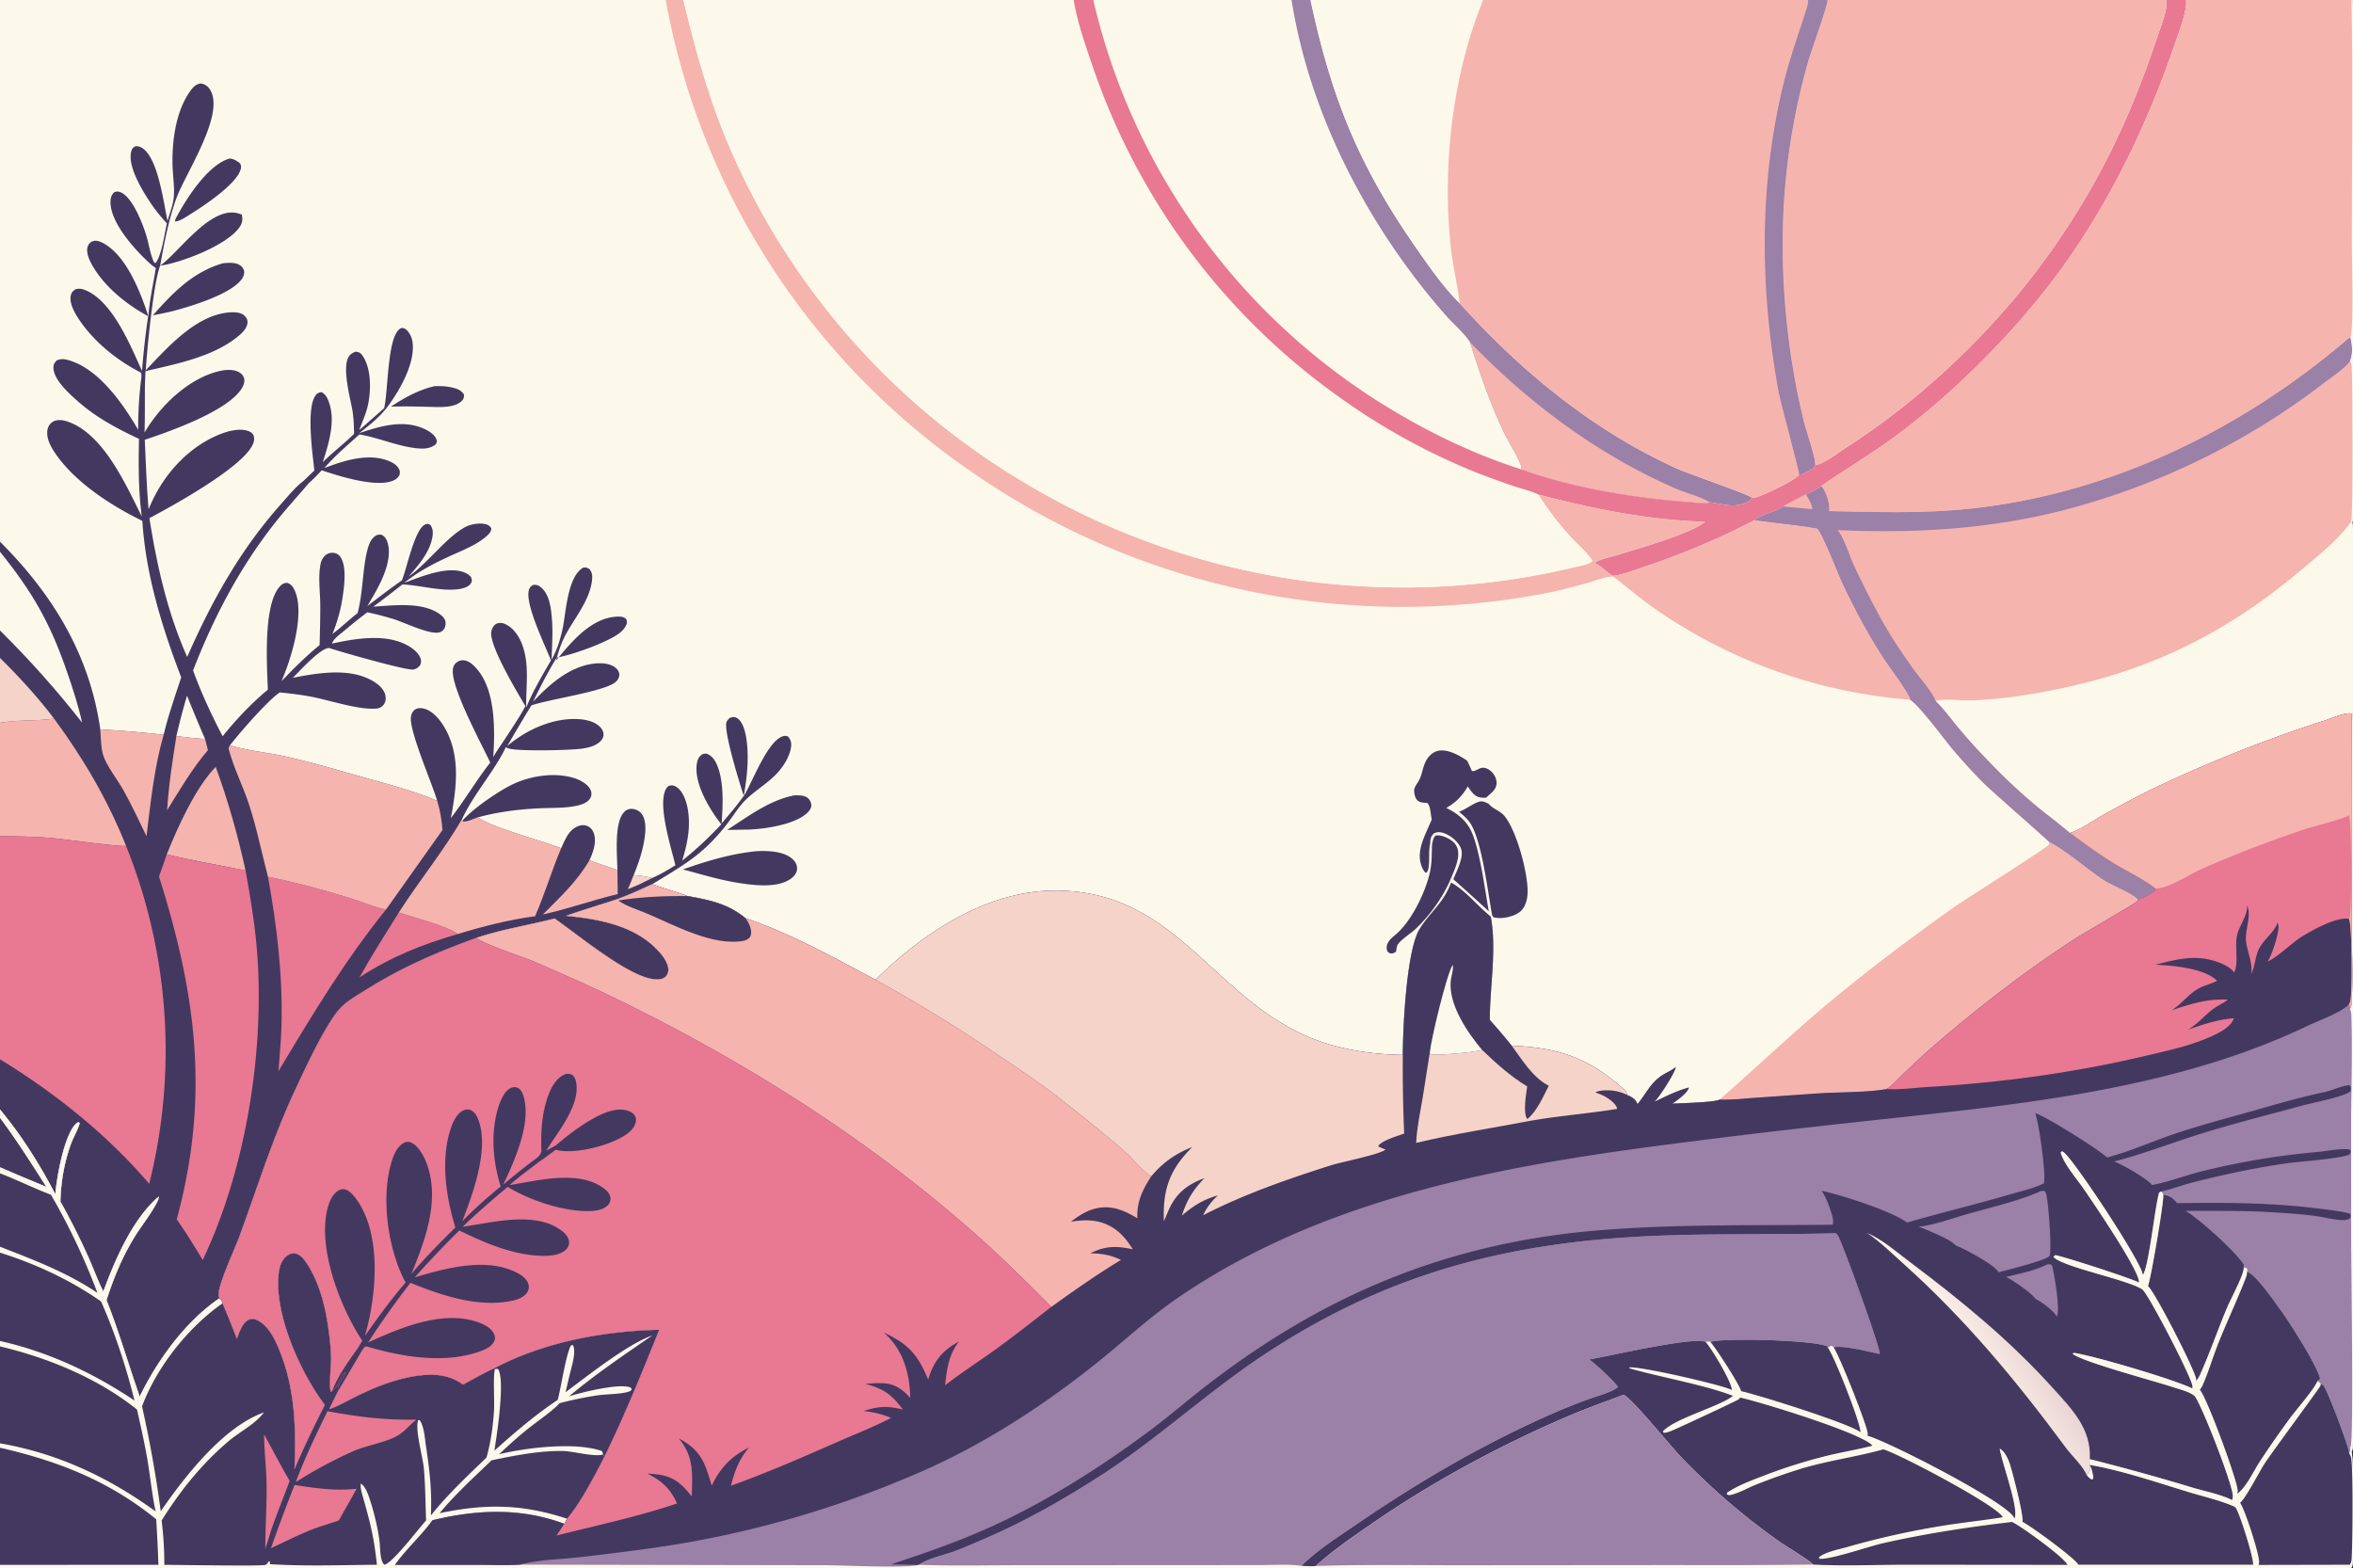 <svg xmlns="http://www.w3.org/2000/svg" display="block" viewBox="0 0 2048 1365"><rect x="0" y="0" width="2048" height="1365" fill="#333333" stroke="none"/><defs><linearGradient id="a" x1="1767.49" x2="1728.77" y1="1174.93" y2="1200.62" gradientUnits="userSpaceOnUse"><stop class="stop0" offset="0" stop-color="#e9d5d5"/><stop class="stop1" offset="1" stop-color="#fdf2e8"/></linearGradient></defs><path fill="#fcf9eb" d="M0 0h2047.67c1.93 34.677.34 70.316.33 105.074v203.58l.08 100.792c.01 12.142 1.84 34.783-.83 45.391 2.69 13.387.79 51.517.78 67.408l-.02 64.366c-.01 11.35.58 23.083-.26 34.389 1.15 31.779.28 63.864.28 95.671l.01 179.09-.01 238.539c0 40.8.7 81.73-.07 122.51-.05 2.68-.21 4.7-1.31 7.2 2.4 5.41 2.78 92.66.73 98.73-.27.81-.68 1.54-1.13 2.26H0z"/><path fill="#433960" d="M377.945 336.17c5.046-.276 10.232-.059 15.178 1.036 4.264.945 8.203 2.261 10.68 6.09.04 2.43.11 3.572-1.726 5.489-6.607 6.894-21.198 5.425-29.827 5.316-10.692-.276-21.343-.546-32.035-.138 11.988-7.928 23.601-14.352 37.73-17.793M199.819 138.003c3.424.096 6.563 2.178 9.193 4.22.636 1.722 1.054 2.52.66 4.384-3.073 14.518-38.462 36.656-50.889 44.086-2.173 1.026-3.978 1.828-6.369 2.162-.018-1.503.375-2.405 1.076-3.701 9.26-17.139 27.475-45.695 46.329-51.151m491.989 554.219c3.453.039 7.718-.081 10.684 1.906 2.036 1.365 3.47 4.042 3.653 6.475.157 2.091-1.015 4.206-2.358 5.72-9.886 11.152-37.51 15.15-51.537 15.722l-19.373.337c18.2-11.684 37.274-26.258 58.931-30.16M139.391 231.257l.891-.661c16.087-12.149 41.214-48.442 64.214-45.45 2.047.266 4.04.985 6.003 1.598.796 4.69.578 7.377-2.239 11.324-11.137 15.6-50.126 30.401-68.425 33.136-.147.022-.296.036-.444.053m54.577-2.105c4.084-.394 9.46-.869 13.293.847 2.898 1.298 4.237 2.975 5.275 5.911.078 2.442-.316 4.196-1.634 6.291-8.59 13.65-45.368 24.639-60.667 28.6-5.675 1.449-11.496 2.504-17.229 3.716 17.527-19.845 34.744-37.67 60.962-45.365m1052.492 505.59c.66-2.673.96-5.604 3.1-7.492 4.37-.832 10.31 1.826 13.84 4.38 3.1 2.241 5.19 5.434 5.69 9.251 1.13 8.532-4.47 18.995-7.55 26.864a138.9 138.9 0 0 1-29.32 40.727c-4.02 3.925-13.49 9.567-15.92 14.179-.68 1.293-.94 4.249-1.23 5.753l-2.85 1.472c-2.57-.064-2.64.15-4.62-1.714-.43-1.29-.81-2.594-.68-3.969.54-5.463 5.71-8.772 9.43-12.17 12.94-11.794 25.12-37.02 28.48-54.085 1.52-7.731 1.26-15.371 1.63-23.196m-592.613 6.64c5.032-.72 10.8-.804 15.884-.465 7.271.484 16.729 2.438 21.576 8.409 1.749 2.155 2.759 4.792 2.4 7.589-.435 3.382-2.618 5.918-5.283 7.86-12.527 9.122-35.832 5.436-50.296 2.929-14.702-2.699-29.301-7.133-43.746-10.973 19.654-6.88 38.715-12.704 59.465-15.349m-251.402-27.079c9.042-10.232 29.688-24.545 42.222-30.878 16.304-8.238 38.624-11.769 56.272-5.787 4.654 1.577 11.287 5.403 13.183 10.143.907 2.266.93 4.443-.193 6.632-1.904 3.709-6.676 5.64-10.497 6.56-11.194 2.696-23.188 2.026-34.624 2.598-17.907.897-35.493 3.123-52.81 7.844-3.283 1.162-9.681 4.288-12.949 3.637zm867.435-7.691c6.07-2.277 10.95-6.48 16.99-8.659 3.29-1.188 5.83.267 8.79 1.639.27.3.54.604.81.899 3.58 3.811 9.3 5.382 12.74 9.445 10.9 12.878 20.66 49.859 20.41 66.411-.08 5.866-1.52 12.321-5.86 16.541-4.41 4.281-13.68 6.536-19.74 6.136-1.43-.094-2.8-.325-4.18-.64-.31-.518-1.08-1.563-1.2-2.132-3.67-20.217-8.57-61.959-18.16-78.496-2.72-4.694-6.4-7.786-10.6-11.144"/><path fill="#433960" d="M1246.2 713.111c-1.19-4.346-.83-11.036-3.9-14.225-2.15-.167-4.83-.154-6.81-1.054-2.19-.999-3.4-3.017-4-5.29-.49-1.826-.97-4.349-.38-6.208.94-2.964 3.36-5.526 4.62-8.4 2.41-5.519 2.78-11.395 6.05-16.715 2.31-3.748 5.65-6.824 10.06-7.733 8.35-1.717 18.42 4.055 25.05 8.545 1.6 2.861 2.85 5.991 4.21 8.979 2.59.906 5.82-2.322 8.73-2.713 2.98-.4 5.85 1.154 8 3.091 2.77 2.508 4.8 6.36 4.77 10.152-.04 6.004-5.38 9.131-9.25 12.839-4.37.012-7.59-.125-10.89-3.45-1.88-1.899-3.42-4.215-4.93-6.412-4.89 8.395-10.31 13.888-18.74 18.74 10.79 5.117 19.09 12.376 23.29 23.812 6.72 18.33 10.17 46.322 13.75 66.16a2322 2322 0 0 0-30.85-27.902c2.68-6.845 9.51-19.498 6.63-26.775-2.34-5.908-8.61-11.07-14.49-13.249-3.18-1.181-5.8-1.374-8.94-.049-2.29 2.089-3.25 4.551-3.3 7.677-.01.325.01.651.01.976-1.62 6.283-.52 13.34-1.33 19.811-.3 2.403-.48 4.66-2.47 6.137-1.8-1.586-2.57-3.123-3.49-5.295-5.84-13.858 3.5-28.646 8.6-41.449"/><path fill="#f6b4ae" d="M1783.76 733.092c12.29 5.506 34.93 25.132 48 33.436 7.68 4.88 23.42 10.51 29.07 16.526-.28.587-.41 1.272-.84 1.762-.94 1.074-48.47 28.762-55.13 33.088-41.75 27.09-80.32 56.995-118.16 89.284-10.16 8.663-19.8 17.769-29.49 26.937-4.68 4.428-9.77 10.391-15.16 13.823-19.32 3.119-40.21 2.447-59.86 3.766l-53.94 3.748c-10.29.717-21.26 2.065-31.54 1.582 29.3-25.439 57.35-52.226 86.94-77.394 37.58-31.965 76.62-61.33 116.84-89.828 10.16-7.201 80.38-51.392 82.57-54.389.48-.658.47-1.561.7-2.341M579.381 0h15.389c9.653 39.848 20.286 79.052 35.621 117.167A627.86 627.86 0 0 0 885.466 416.33a640.63 640.63 0 0 0 483.444 77.703c3.81-.932 15.08-2.722 16.96-5.808-1.35-4.197-13.74-15.418-17.6-19.627-10.94-11.942-20.91-24.4-29.37-38.235 47.21 12.502 96.27 22.311 145.24 23.789-12.46 10.44-58.36 23.357-75.77 28.773-5.96 1.855-15.38 3.473-20.41 7.001 6.13 2.845 10.23 8.151 15.98 11.218 7.63-.672 16.48-4.239 23.74-6.649a676.5 676.5 0 0 0 99.33-41.69c18.1 2.619 36.88 4.144 54.81 7.37 5.13 6.122 17.88 39.54 22.63 49.503 10.56 22.136 22.68 44.765 36.21 65.234 3.18 4.805 22.15 30.341 21.91 34.134a449.8 449.8 0 0 1-219.55-77.352c-13.71-9.29-25.97-19.941-39.08-29.957-7.25.343-16.04 3.94-23.15 5.897-11.87 3.269-23.72 6.451-35.82 8.777a657.72 657.72 0 0 1-498.603-105.205A636.6 636.6 0 0 1 579.381 0"/><path fill="#fcf9eb" d="M594.77 0h339.716c3.572 20.97 11.02 41.768 17.96 61.836a583.3 583.3 0 0 0 211.834 282.786 568.4 568.4 0 0 0 120.2 66.484 690 690 0 0 0 34.32 12.414c6.5 2.153 13.99 3.866 20.1 6.843 8.46 13.835 18.43 26.293 29.37 38.235 3.86 4.209 16.25 15.43 17.6 19.627-1.88 3.086-13.15 4.876-16.96 5.808a640.63 640.63 0 0 1-483.444-77.703 627.86 627.86 0 0 1-255.075-299.163C615.056 79.052 604.423 39.847 594.77 0"/><path fill="#433960" d="M145.821 192.378c1.824-6.594 4.802-13.967 5.435-20.785.787-8.466-.71-17.606-1.027-26.147-.809-21.739 2.633-49.454 16.126-67.183 2.376-3.122 4.492-5.034 8.469-5.619 3.333.559 5.886 2.21 7.781 5.067 14.021 21.14-21.322 73.467-29.005 94.61-6.711 18.466-10.758 39.579-14.209 58.936-5.718 13.764-11.589 74.579-12.506 91.008 19.114-19.975 44.745-49.557 75.008-50.461 3.736-.111 8.479.413 11.19 3.244 1.491 1.557 2.328 3.074 2.345 5.291.035 4.524-3.915 8.787-7.167 11.55-21.785 18.511-54.604 24.87-81.644 31.142l-.487 12.181c-.079 13.73.074 27.503-.313 41.225 13.463-22.889 37.135-46.016 63.345-53.009 5.753-1.534 13.172-2.48 18.656.434 2.064 1.097 3.782 2.746 4.494 5.018.97 3.096-.173 6.334-1.779 9.002-12.022 19.955-63.638 37.926-84.521 44.902.92 20.142 1.587 40.453 3.342 60.535 10.892-27.439 31.912-52.148 59.355-64.216 7.783-3.423 19.958-7.196 28.264-3.591 1.753.761 2.577 1.638 3.656 3.17 1.037 3.205.571 5.755-.895 8.774-9.608 19.783-68.583 52.348-89.672 63.516 6.452 41.134 15.812 82.651 32.884 120.82 21.162-48.305 46.087-93.01 81.267-132.642 5.969-6.725 12.781-15.142 19.964-20.547a429 429 0 0 1 9.437-9.026c-1.524-14.231-7.209-54.179 1.015-65.347 1.572-2.135 2.604-2.411 5.116-2.938 3.56 1.679 5.212 5.072 6.492 8.628 6.036 16.772-.096 36.176-5.33 52.402 8.726-8.712 18.665-16.125 27.307-24.773-.17-6.311-.336-12.66-1.237-18.916-1.563-10.843-10.756-41.389-2.1-49.861 1.405-1.376 2.974-2.06 4.808-2.675 2.648.335 4.045.937 5.64 3.172 8.045 11.275 7.699 30.567 4.915 43.428-1.574 7.27-5.013 14.65-7.543 21.655l21.596-18.995c3.738-14.051 2.501-63.469 14.495-69.571 1.371-.698 2.67-.2 3.881.523 2.999 1.792 5.392 6.395 6.077 9.729 3.677 17.9-9.784 41.806-20.068 56.157-7.169 10.004-16.425 17.424-26.086 24.837 18.517-6.169 39.143-12.404 57.813-3.208 3.618 1.782 8.284 4.922 9.562 8.964.543 1.717.062 2.146-.493 3.766-3.869 3.39-9.06 4.174-14.066 3.853-17.668-1.135-35.027-9.35-52.611-12.253-10.244 9.384-21.472 18.594-30.42 29.235 17.103-6.572 38.951-13.564 56.819-5.815 3.763 1.632 7.168 3.979 8.652 7.962.409 1.1.011 2.727-.091 3.904-1.971 3.419-4.684 4.883-8.454 5.858-15.65 4.05-44.068-4.845-59.275-9.927-3.551 3.662-7.029 7.57-10.928 10.854-10.514 12.28-21.472 24.202-31.4 36.971-30.034 38.63-51.957 80.88-69.647 126.328 6.968 19.282 16.19 39.158 25.749 57.314 11.699-14.604 24.916-28.591 39.329-40.548-.823-21.563-4.084-73.039 10.075-89.475 1.92-2.229 3.686-3.298 6.607-3.56 3.391 1.175 4.965 3.035 6.504 6.271 8.475 17.82-.557 51.133-7.184 68.999a319 319 0 0 1-4.119 10.4c10.49-10.987 21.389-21.854 33.183-31.45.25-11.692.622-23.417.551-35.112-.07-11.637-2.082-24.907.44-36.261.538-2.421 1.913-4.808 3.725-6.499 2.012-1.879 4.574-2.67 7.304-2.402 2.279.223 4.148 1.147 5.588 2.939 6.38 7.942 3.784 26.568 2.299 36.263a136 136 0 0 1-8.807 31.475c2.893-2.333 5.894-4.599 8.645-7.098 4.389-3.711 8.706-7.634 13.29-11.097 5.094-18.732 4.227-42.615 9.632-58.652 1.183-3.51 3.164-7.037 6.461-8.919 1.571-.898 2.747-.724 4.515-.769 2.97 1.436 4.385 3.465 5.377 6.602 4.547 14.387-4.336 32.629-11.208 44.818-2.011 3.568-4.194 7.056-6.159 10.646 9.895-7.551 19.749-15.143 29.958-22.266 4.268-10.189 11.052-44.58 20.225-48.613 2.031-.893 2.418-.569 4.368.165 2.369 3.109 2.569 6.233 2.039 10.032-1.865 13.36-12.112 25.087-20.642 34.962 16.603-11.561 33.444-35.019 49.77-43.236 4.405-2.218 10.514-3.199 15.393-2.529 3.188.439 4.874 1.277 6.68 3.829-.114 2.883-1.527 4.563-3.633 6.46-9.487 8.55-23.105 13.424-34.558 18.778-13.384 6.257-26.049 12.93-37.575 22.277 14.485-5.191 38.156-15.481 53.247-8.617 2.065.939 3.451 2.033 4.923 3.736.593 2.228 1.1 3.384-.33 5.511-2.229 3.314-7.726 4.594-11.493 5.007-15.392 1.69-32.43-3.479-47.962-4.249a958 958 0 0 1-25.353 19.388c17.954-1.132 44.508-4.658 59.342 7.67 1.839 1.528 3.299 3.534 3.555 5.973.243 2.304-.426 4.861-1.946 6.613-1.224 1.411-3.141 2.234-5.005 2.373-9.553.713-28.653-8.836-38.606-11.923a293 293 0 0 0-22.47-5.815c-6.65 4.923-13.024 10.058-19.336 15.404-3.442 2.99-10.2 7.46-11.453 11.817 21.129-4.541 48.82-9.395 68.216 3.108 3.772 2.431 8.091 6.338 9.096 10.849.413 1.858.056 3.073-.58 4.816-1.693 1.985-3.391 3.476-6.079 3.836-6.324.849-63.952-15.604-73.162-18.76-7.7-.068-26.037 20.537-31.6 25.937 22.643-4.341 51.988-9.516 72.341 4.564 3.883 2.685 7.716 6.741 8.367 11.597.359 2.68-.134 5.358-1.846 7.5-1.616 2.022-3.799 2.911-6.319 3.133-14.729 1.298-39.858-6.949-54.905-9.993-9.582-1.939-19.363-3.055-29.084-4.043-10.953 7.554-34.663 34.943-43.293 46.038 15.631 4.78 33.006 6.202 49.028 9.817 22.066 4.978 43.915 11.453 65.683 17.59 21.951 6.188 44.672 11.965 65.684 20.879-4.656-15.699-24.203-60.363-22.895-72.714.259-2.447 1.382-5.158 3.459-6.605 2.043-1.423 4.594-1.572 6.973-1.118 6.932 1.325 12.621 7.244 16.439 12.842 16.896 24.774 13.212 54.967 7.887 82.689 12.123-15.708 22.146-32.838 34.322-48.409-8.214-17.241-32.255-61.817-32.637-78.889-.065-2.915.424-5.446 2.575-7.558 1.702-1.672 4.052-2.672 6.45-2.571 4.86.205 8.751 3.909 11.781 7.367 16.574 18.924 15.922 53.142 14.448 76.939 2.943-5.372 6.594-10.417 9.999-15.507 6.153-9.48 12.594-18.887 17.953-28.844-6.707-11.511-32.824-54.507-29.504-65.6.674-2.252 1.796-4.778 3.967-5.942 2.126-1.14 4.87-1.12 7.09-.267 7.316 2.812 12.634 10.403 15.365 17.435 6.975 17.961 3.429 36.987 3.796 55.604 5.835-14.389 13.808-27.624 21.534-41.057-4.859-12.83-23.722-50.643-18.855-62.258.766-1.828 1.648-2.251 3.192-3.412 2.721-.321 4.547.135 6.723 1.871 7.956 6.347 9.14 19.271 9.841 28.611.859 11.453 0 23.156-.398 34.624 4.63-8.262 7.287-16.575 9.382-25.752 3.325-14.562 4.024-46.024 18.11-54.425 2.744-.354 3.102-.001 5.492 1.185 2.417 3.032 2.684 5.995 2.267 9.761-2.009 18.145-16.076 33.756-24.049 49.557-3.274 6.49-5.391 13.371-7.266 20.372 12.646-15.418 29.346-35.79 50.654-38.039 2.799-.296 7.124-.631 9.473 1.135 1.593 1.199 1.367 2.34 1.617 4.158-1.778 5.986-7.068 9.672-12.309 12.54-12.91 7.066-34.444 14.829-48.911 17.694-7.493 12.249-14.275 25.442-20.539 38.365 14.945-15.924 33.941-32.642 57.016-33.47 5.287-.189 11.407.713 15.414 4.455 1.524 1.423 2.581 3.276 2.646 5.397.079 2.572-1.44 4.883-3.324 6.507-9.447 8.139-57.819 14.908-73.221 20.301a1584 1584 0 0 0-20.934 35.315c16.798-14.397 40.654-25.066 63.06-23.313 6.415.502 14.205 2.428 18.459 7.646 1.596 1.958 2.552 4.288 2.121 6.838-.538 3.188-2.958 5.356-5.558 7.012-3.736 2.379-8.531 3.465-12.858 4.083-10.661 1.521-53.825 2.463-63.676.018-1.07-.266-1.864-.711-2.767-1.322-10.499 21.802-28.031 40.701-38.16 62.636l.266 1.394.604.749c3.268.651 9.666-2.475 12.949-3.637 12.193 8.975 55.402 20.168 72.417 26.907 3.474-7.623 6.776-16.61 15.508-19.496 2.895-.957 6.006-.796 8.638.816 2.721 1.667 4.257 4.678 4.873 7.728 1.413 7-1.405 15.049-4.366 21.328 8.001 3.342 16.301 5.544 24.311 8.698-.164-12.673-3.023-40.917 5.664-50.409 1.783-1.949 4.134-3.047 6.79-2.949 3.203.117 6.334 1.538 8.376 4.023 4.437 5.398 3.777 14.777 2.864 21.239-1.556 11.002-5.29 22.135-9.537 32.375 5.552.438 10.734 1.191 16.145 2.517 7.088-3.158 13.606-6.9 20.137-11.078-3.69-15.646-15.917-53.396-7.97-66.745.698-1.172 1.473-1.789 2.576-2.55 2.816-.342 4.055-.393 6.565 1.311 6.448 4.38 9.219 14.944 10.103 22.187 1.766 14.481-1.06 28.1-5.359 41.817 12.321-9.77 23.284-20.223 34.081-31.641-10.242-13.033-23.662-35.249-21.374-52.271.436-3.245 1.441-6.236 4.172-8.216 1.465-1.063 2.452-.935 4.207-1.077 4.403 1.624 6.895 4.751 8.823 8.926 6.712 14.529 5.563 36.174 4.43 51.919 6.591-7.865 13.398-15.641 19.272-24.064-3.245-9.87-18.08-57.383-14.884-64.493.622-1.382 1.768-2.448 2.872-3.449 2.421-.672 3.647-1.098 6.034.205 4.584 2.503 6.748 10.147 7.697 14.92 3.329 16.744 1.274 36.637-1.809 53.314 7.797-12.664 21.318-50.045 35.203-52.613 1.231-.228 2.154.039 3.324.397 2.361 2.775 3.194 5.068 2.767 8.878-.778 6.937-4.936 14.273-9.184 19.654-8.956 11.346-21.032 17.313-30.875 27.208-5.317 5.344-9.625 12.356-14.15 18.396-8.871 11.84-18.997 22.592-30.864 31.478-11.294 8.457-23.646 15.581-35.665 22.951l-8.42 3.852c-7.051 3.262-14.152 6.192-21.403 8.981-15.056 4.968-30.348 9.528-45.304 14.757 29.651 2.877 62.492 8.835 82.678 33.223 3.01 3.635 6.785 9.536 6.33 14.434-.241 2.592-1.266 4.583-3.407 6.095-3.618 2.555-9.925 1.56-13.953.501-22.906-6.025-60.781-37.234-81.611-51.94-22.57 5.884-45.966 9.404-68.082 16.888-35.543 13.024-65.024 25.645-97.241 45.907-7.159 4.502-16.207 9.574-21.841 15.95-12.751 14.431-30.844 53.698-39.681 72.778-19 41.024-32.243 83.828-47.803 126.118-3.126 8.5-19.158 43.19-17.701 50.35l.153.77c.126.61.289 1.22.452 1.82-29.408 19.93-54.055 53.89-69.365 85.53-9.878-28.01-17.889-56.21-28.9-83.89 6.098-19.19 13.975-38.24 24.62-55.38 6.7-10.79 15.352-21.09 20.672-32.62l-.99-1.23 1.55-1.04-.455 1.77-1.327-.55c-22.091 19.93-36.78 54.12-46.845 81.52-4.914-9.87-8.773-20.5-13.283-30.58a594 594 0 0 0-24.102-47.77c.462-17.19 3.438-34.63 9.47-50.776 2.225-5.958 5.685-11.346 7.397-17.493l-1.113-.767c-.77.313-1.377.56-1.991 1.139-10.573 9.98-16.966 47.117-18.184 61.547-13.461-25.87-29.438-51.306-48.13-73.736V471.471c45.831 45.815 78.138 98.531 87.293 163.433 18.485.92 36.748 2.56 55.145 4.603 4.037-16.878 9.869-33.424 15.282-49.908-16.688-43.657-30.869-89.335-33.821-136.238-27.404-13.34-59.58-34.115-76.685-60.095-3.678-5.586-7.412-13.037-5.727-19.916.698-2.85 2.467-5.279 5.124-6.588 3.593-1.768 7.964-1.205 11.642-.008 31.699 10.311 51.308 55.274 65.153 82.752-2.976-22.376-2.913-44.983-2.438-67.504-19.241-9.107-36.926-18.346-52.98-32.51-7.469-6.588-21.638-19.092-21.48-29.721.045-3.027.998-3.983 2.892-6.089 3.16-1.304 5.595-1.393 8.921-.551 27.053 6.848 48.728 38.253 61.935 60.965a360 360 0 0 1 2.391-42.536c.47-2.633.66-4.525.153-7.163-20.281-10.398-39.45-25.548-52.624-44.287-4.087-5.812-10.387-15.764-8.462-23.296.717-2.807 1.968-3.568 4.178-5.132 2.436-.498 4.396-.528 6.782.284 24.673 8.394 41.044 49.098 50.929 70.971 1.257-16.037 2.955-31.837 5.372-47.74-19.268-10.272-39.974-27.082-50.045-46.854-2.022-3.969-4.232-10.02-2.358-14.348.963-2.226 2.592-3.679 4.951-4.263 2.61-.646 5.725.566 7.998 1.751 20.478 10.677 32.812 42.977 39.644 63.83.954-13.993 4.242-28.135 6.459-42.003-1.884-1.273-3.688-2.626-5.368-4.161-12.94-11.823-33.9-34.972-34.094-53.019-.037-3.456.775-6.21 3.114-8.756 2.238-.656 2.961-.972 5.265-.168 10.685 3.727 19.871 27.993 22.988 38.432 2.235 7.487 3.256 16.006 6.714 23.005l1.37.2c5.431-7.894 7.389-24.774 9.681-34.439a136 136 0 0 1-14.599-18.334c-6.948-10.424-19.967-31.666-16.401-44.426.732-2.62 1.604-3.251 3.902-4.466 2.401.125 3.956.514 5.969 1.895 13.671 9.385 18.284 47.923 21.656 63.305"/><path fill="#f6d3c8" d="M551.536 761.675c5.552.438 10.734 1.191 16.145 2.517l-11.693 5.797-9.46 3.94c1.759-4.042 3.356-8.167 5.008-12.254"/><path fill="#fcf9eb" d="M153.544 640.639a565 565 0 0 1 9.224-35.129c5.115 12.628 10.241 25.205 15.717 37.681-8.374-.537-16.623-1.447-24.941-2.552"/><path fill="#f6b4ae" d="M153.544 640.639c8.318 1.105 16.567 2.015 24.941 2.552l2.493 9.702c-13.646 16.045-24.493 34.443-35.517 52.331 1.361-21.71 4.669-43.126 8.083-64.585m318.932 155.335c15.145-15.266 29.598-28.413 40.592-47.276 8.001 3.342 16.301 5.544 24.311 8.698l.278 20.833c-21.956 5.202-43.057 12.828-65.181 17.745"/><path fill="#f6d3c8" d="M0 572.694c16.627 16.338 32.977 34.217 47.08 52.81-15.57 2.186-31.667.93-47.08 3.593z"/><path fill="#e97893" d="M312.94 850.647c10.642-19.198 22.578-37.767 34.173-56.399 13.675 4.51 40.691 11.145 51.406 18.721-30.872 8.961-58.574 19.997-85.579 37.678"/><path fill="#f6b4ae" d="M87.293 634.904c18.485.92 36.748 2.56 55.145 4.603-8.236 28.713-11.34 58.767-14.917 88.343-6.501-13.488-12.874-27.149-20.194-40.214-4.995-8.915-14.597-21.026-17.506-30.32-2.126-6.792-1.981-15.303-2.528-22.412m100.452 32.585c10.864 29.744 19.192 59.271 25.982 90.181-22.794-4.628-46.003-8.484-68.58-14.028 9.354-23.36 25.033-58.112 42.598-76.153"/><path fill="#fcf9eb" d="M0 480.247c28.293 35.131 43.44 61.476 58.223 104.191 5.042 14.567 9.886 29.477 13.24 44.536C49.054 600.341 25.826 574.388 0 548.763z"/><path fill="#e97893" d="M233.243 763.147c23.976 4.77 47.267 11.12 70.638 18.278 10.469 3.206 21.45 8.177 32.118 10.223-35.593 43.982-64.646 92.297-93.628 140.722.873-13.019 2.282-25.993 2.636-39.047 1.197-44.092-3.911-86.885-11.764-130.176"/><path fill="#f6b4ae" d="M47.08 625.504c25.518 34.652 46.666 70.659 62.619 110.686-3.496 1.387-56.461-6.185-65.203-6.878-14.843-1.177-29.62-1.425-44.496-1.494v-98.721c15.413-2.663 31.51-1.407 47.08-3.593m355.365 88.799.604.749c3.268.651 9.666-2.475 12.949-3.637 12.193 8.975 55.402 20.168 72.417 26.907-8.237 19.463-14.266 39.798-22.665 59.155-22.908 3.116-45.156 8.709-67.231 15.492-10.715-7.576-37.731-14.211-51.406-18.721 17.609-27.442 38.64-53.255 55.066-81.339zM200.14 648.738c15.631 4.78 33.006 6.202 49.028 9.817 22.066 4.978 43.915 11.453 65.683 17.59 21.951 6.188 44.672 11.965 65.684 20.879 2.554 8.469 3.936 16.596 4.586 25.427l-49.122 69.197c-10.668-2.046-21.649-7.017-32.118-10.223-23.371-7.158-46.662-13.508-70.638-18.278-5.533-21.164-9.738-42.408-16.599-63.253-5.073-15.413-12.774-30.515-17.057-46.056-.747-2.708-.863-2.594.553-5.1"/><path fill="#e97893" d="M138.368 762.913a693 693 0 0 0 6.779-19.271c22.577 5.544 45.786 9.4 68.58 14.028 4.707 26.132 8.978 51.891 10.564 78.452 5.077 85.007-11.214 183.388-47.813 260.568-7.339-11.92-14.519-23.97-22.65-35.37 28.707-105.856 17.266-195.297-15.46-298.407"/><path fill="#e97893" d="M0 727.818c14.876.069 29.654.317 44.496 1.494 8.742.693 61.707 8.265 65.203 6.878a477.5 477.5 0 0 1 20.157 294.18C93.696 987.907 47.556 951.001 0 922.009z"/><path fill="#fcf9eb" d="M934.486 0H2047.67c1.93 34.677.34 70.316.33 105.074v203.58l.08 100.792c.01 12.142 1.84 34.783-.83 45.391 2.69 13.387.79 51.517.78 67.408l-.02 64.366c-.01 11.35.58 23.083-.26 34.389l-1 .158c-4.48-1.619-18.04 4.279-22.96 5.873a1222 1222 0 0 0-143.32 56.384c-16.93 7.955-33.3 16.732-49.63 25.856-9.09 5.079-19.29 12.489-28.99 15.771 12.29 9.059 24.69 18.09 37.67 26.155 8.26 5.133 30.56 16.478 36.25 21.992l-.32 2.254c-4.45 2.678-9.6 6.214-14.62 7.611-5.65-6.016-21.39-11.646-29.07-16.526-13.07-8.304-35.71-27.93-48-33.436-.46-1.119-50.21-44.441-56.93-51.14a507 507 0 0 1-27.28-29.775c-8.1-9.641-28.08-37.134-36.98-43.131.24-3.793-18.73-29.329-21.91-34.134-13.53-20.469-25.65-43.098-36.21-65.234-4.75-9.963-17.5-43.381-22.63-49.503-17.93-3.226-36.71-4.751-54.81-7.37a676.5 676.5 0 0 1-99.33 41.69c-7.26 2.41-16.11 5.977-23.74 6.649-5.75-3.067-9.85-8.373-15.98-11.218 5.03-3.528 14.45-5.146 20.41-7.001 17.41-5.416 63.31-18.333 75.77-28.773-48.97-1.478-98.03-11.287-145.24-23.789-6.11-2.977-13.6-4.69-20.1-6.843a690 690 0 0 1-34.32-12.414 568.4 568.4 0 0 1-120.2-66.484A583.3 583.3 0 0 1 952.446 61.836C945.506 41.768 938.058 20.97 934.486 0"/><path fill="#9b80a8" d="M1124.15 0h16.49c18.24 85.016 41.6 143.433 91.49 215.119 11.34 16.289 24.2 34.981 38.41 48.872 53.29 59.179 115.72 110.531 188.69 143.676 10.5 4.768 61.57 22.182 65.58 25.42-.8 2.456-2.12 2.929-4.37 4.024-11.54 5.628-20.98 1.27-32.54.055-.17.106-.34.237-.53.318-3.43 1.457-12.8-.133-16.9-.418-46.1-3.209-103.3-12.526-146.57-28.618.52-1.132.41-2.295-.07-3.452-4.43-10.821-11.5-21.237-16.44-32.006-11.22-24.439-19.95-49.52-27.92-75.169-4.97-7.628-13.38-14.827-19.58-21.676a554 554 0 0 1-28.02-34.018C1178.44 171.97 1137.96 87.483 1124.15 0"/><path fill="#f6b4ae" d="M1279.47 297.821c43.56 45.364 94.96 85.426 151.05 114.15a549 549 0 0 0 29.09 13.781c6.77 2.897 23.39 7.472 28.29 11.414-.17.106-.34.237-.53.318-3.43 1.457-12.8-.133-16.9-.418-46.1-3.209-103.3-12.526-146.57-28.618.52-1.132.41-2.295-.07-3.452-4.43-10.821-11.5-21.237-16.44-32.006-11.22-24.439-19.95-49.52-27.92-75.169"/><path fill="#fcf9eb" d="M1140.64 0h150.23c-26.41 65.07-35.26 141.756-28.54 211.394 1.71 17.74 5.9 34.99 8.21 52.597-14.21-13.891-27.07-32.583-38.41-48.872-49.89-71.686-73.25-130.103-91.49-215.119"/><path fill="#e97893" d="M934.486 0h17.074a565.3 565.3 0 0 0 250.03 350.653c38.1 23.831 79.43 44.183 122.31 57.795 43.27 16.092 100.47 25.409 146.57 28.618 4.1.285 13.47 1.875 16.9.418.19-.081.36-.212.53-.318 11.56 1.215 21 5.573 32.54-.055 2.25-1.095 3.57-1.568 4.37-4.024 1.54.034 3.1-.076 4.58-.531 6.23-1.919 34.21-14.919 36.56-19.608 1.11-.022 2.02-.175 3.07-.575 3.59-1.38 9.25-3.894 10.81-7.414 8.72-1.774 21.3-11.74 28.83-16.597 67.39-43.469 130.99-105.046 177.21-170.697 41.01-58.238 68.72-116.291 91.15-183.687 2.76-8.294 10.05-25.898 8.64-33.978h16.97c1.49 8.568-6.27 28.343-9.23 37.005-23.2 68.006-53.83 132.701-95.39 191.554-38.24 54.153-93.52 110.398-146.84 150.099-21.41 15.943-44.15 29.311-66.08 44.398-4.1 3.105-8.43 5.459-13.26 7.262-6.71 3.32-13.29 6.661-19.71 10.532-7.53 5.324-18.07 6.352-25.11 11.955a676.5 676.5 0 0 1-99.33 41.69c-7.26 2.41-16.11 5.977-23.74 6.649-5.75-3.067-9.85-8.373-15.98-11.218 5.03-3.528 14.45-5.146 20.41-7.001 17.41-5.416 63.31-18.333 75.77-28.773-48.97-1.478-98.03-11.287-145.24-23.789-6.11-2.977-13.6-4.69-20.1-6.843a690 690 0 0 1-34.32-12.414 568.4 568.4 0 0 1-120.2-66.484A583.3 583.3 0 0 1 952.446 61.836C945.506 41.768 938.058 20.97 934.486 0"/><path fill="#f6b4ae" d="M1590.62 0h295.04c1.41 8.08-5.88 25.684-8.64 33.978-22.43 67.396-50.14 125.449-91.15 183.687-46.22 65.651-109.82 127.228-177.21 170.697-7.53 4.857-20.11 14.823-28.83 16.597.55-6.099-8-30.441-9.76-37.759-3.21-13.426-6.21-27.091-8.54-40.697a655 655 0 0 1-9.25-143.411 581.4 581.4 0 0 1 21.77-130.578c2.54-8.724 17.19-49.2 16.57-52.514"/><path fill="#f6b4ae" d="M1290.87 0h299.75c.62 3.315-14.03 43.79-16.57 52.514a581.4 581.4 0 0 0-21.77 130.578 655 655 0 0 0 9.25 143.411c2.33 13.606 5.33 27.271 8.54 40.697 1.76 7.318 10.31 31.66 9.76 37.759-1.56 3.52-7.22 6.034-10.81 7.414-1.05.4-1.96.553-3.07.575-2.35 4.689-30.33 17.689-36.56 19.608-1.48.455-3.04.565-4.58.531-4.01-3.238-55.08-20.652-65.58-25.42-72.97-33.145-135.4-84.497-188.69-143.676-2.31-17.607-6.5-34.857-8.21-52.597-6.72-69.638 2.13-146.323 28.54-211.394"/><path fill="#9b80a8" d="M1573.62 0h17c.62 3.315-14.03 43.79-16.57 52.514a581.4 581.4 0 0 0-21.77 130.578 655 655 0 0 0 9.25 143.411c2.33 13.606 5.33 27.271 8.54 40.697 1.76 7.318 10.31 31.66 9.76 37.759-1.56 3.52-7.22 6.034-10.81 7.414-1.05.4-1.96.553-3.07.575.31-2.474-16.17-62.519-17.89-71.942-16.26-89.126-17.28-180.558 4.48-268.981 5.54-22.495 13.47-44 20.38-66.051.69-2.216.99-3.623.7-5.974"/><path fill="#f6b4ae" d="M1902.63 0h145.04c1.93 34.677.34 70.316.33 105.074v203.58l.08 100.792c.01 12.142 1.84 34.783-.83 45.391 2.69 13.387.79 51.517.78 67.408l-.02 64.366c-.01 11.35.58 23.083-.26 34.389l-1 .158c-4.48-1.619-18.04 4.279-22.96 5.873a1222 1222 0 0 0-143.32 56.384c-16.93 7.955-33.3 16.732-49.63 25.856-9.09 5.079-19.29 12.489-28.99 15.771 12.29 9.059 24.69 18.09 37.67 26.155 8.26 5.133 30.56 16.478 36.25 21.992l-.32 2.254c-4.45 2.678-9.6 6.214-14.62 7.611-5.65-6.016-21.39-11.646-29.07-16.526-13.07-8.304-35.71-27.93-48-33.436-.46-1.119-50.21-44.441-56.93-51.14a507 507 0 0 1-27.28-29.775c-8.1-9.641-28.08-37.134-36.98-43.131.24-3.793-18.73-29.329-21.91-34.134-13.53-20.469-25.65-43.098-36.21-65.234-4.75-9.963-17.5-43.381-22.63-49.503-17.93-3.226-36.71-4.751-54.81-7.37 7.04-5.603 17.58-6.631 25.11-11.955 6.42-3.871 13-7.212 19.71-10.532 4.83-1.803 9.16-4.157 13.26-7.262 21.93-15.087 44.67-28.455 66.08-44.398 53.32-39.701 108.6-95.946 146.84-150.099 41.56-58.853 72.19-123.548 95.39-191.554 2.96-8.662 10.72-28.437 9.23-37.005"/><path fill="#9b80a8" d="M1592.03 444.847c40.71.838 80.75 2.196 121.4-1.982 123-12.644 238.35-69.064 331.38-149.048l1.06.323c1.54 5.228 2.18 14.809-.35 19.723-3 5.719-17.65 15.513-23.58 20.058a629.8 629.8 0 0 1-199.79 102.762c-72.76 22.729-146.97 28.165-222.79 24.712 6.01 7.032 10.25 22.447 14.52 31.407 8.51 17.864 17.55 35.931 27.45 53.072 7.33 12.691 15.88 25.028 24.38 36.979 5.24 7.364 16 19.199 19.01 27.198 7.1 6.786 13.12 15.161 19.4 22.714a469 469 0 0 0 25.02 27.855 510 510 0 0 0 40.54 38.509c10.54 8.866 21.73 16.961 32.17 25.913 12.29 9.059 24.69 18.09 37.67 26.155 8.26 5.133 30.56 16.478 36.25 21.992l-.32 2.254c-4.45 2.678-9.6 6.214-14.62 7.611-5.65-6.016-21.39-11.646-29.07-16.526-13.07-8.304-35.71-27.93-48-33.436-.46-1.119-50.21-44.441-56.93-51.14a507 507 0 0 1-27.28-29.775c-8.1-9.641-28.08-37.134-36.98-43.131.24-3.793-18.73-29.329-21.91-34.134-13.53-20.469-25.65-43.098-36.21-65.234-4.75-9.963-17.5-43.381-22.63-49.503-17.93-3.226-36.71-4.751-54.81-7.37 7.04-5.603 17.58-6.631 25.11-11.955 6.42-3.871 13-7.212 19.71-10.532 4.83-1.803 9.16-4.157 13.26-7.262.86.805 1.48 1.415 2.1 2.426 2.66 4.343 6.13 14.518 4.84 19.365"/><path fill="#f6b4ae" d="M1552.12 440.85c6.42-3.871 13-7.212 19.71-10.532 2.09 3.039 5.63 9.391 5.55 12.923z"/><path fill="#fcf9eb" d="m2045.7 455 1.55-.163c2.69 13.387.79 51.517.78 67.408l-.02 64.366c-.01 11.35.58 23.083-.26 34.389l-1 .158c-4.48-1.619-18.04 4.279-22.96 5.873a1222 1222 0 0 0-143.32 56.384c-16.93 7.955-33.3 16.732-49.63 25.856-9.09 5.079-19.29 12.489-28.99 15.771-10.44-8.952-21.63-17.047-32.17-25.913a510 510 0 0 1-40.54-38.509 469 469 0 0 1-25.02-27.855c-6.28-7.553-12.3-15.928-19.4-22.714 9.15-2.289 21.77-.05 31.43-.422a392 392 0 0 0 49.15-5.111c92.54-14.888 165-47.235 236.71-107.632 14.79-12.46 32.38-26.225 43.69-41.886"/><path fill="#f6b4ae" d="M1902.63 0h145.04c1.93 34.677.34 70.316.33 105.074v203.58l.08 100.792c.01 12.142 1.84 34.783-.83 45.391l-1.55.163c.23-.431.61-1.09.77-1.59 1.67-5.241 1.15-121.095.39-134.794-.1-1.785-.53-3.161-1.34-4.753 2.53-4.914 1.89-14.495.35-19.723l-1.06-.323c-93.03 79.984-208.38 136.404-331.38 149.048-40.65 4.178-80.69 2.82-121.4 1.982 1.29-4.847-2.18-15.022-4.84-19.365-.62-1.011-1.24-1.621-2.1-2.426 21.93-15.087 44.67-28.455 66.08-44.398 53.32-39.701 108.6-95.946 146.84-150.099 41.56-58.853 72.19-123.548 95.39-191.554 2.96-8.662 10.72-28.437 9.23-37.005"/><path fill="#fcf9eb" d="M2046.7 0h.97c1.93 34.677.34 70.316.33 105.074v203.58l.08 100.792c.01 12.142 1.84 34.783-.83 45.391l-1.55.163c.23-.431.61-1.09.77-1.59 1.67-5.241 1.15-121.095.39-134.794-.1-1.785-.53-3.161-1.34-4.753 2.53-4.914 1.89-14.495.35-19.723 3-11.649 1.08-67.283 1.09-83.797.06-70.062 1.05-140.301-.26-210.343"/><path fill="#9b80a8" d="M1801.85 725.042c9.7-3.282 19.9-10.692 28.99-15.771 16.33-9.124 32.7-17.901 49.63-25.856a1222 1222 0 0 1 143.32-56.384c4.92-1.594 18.48-7.492 22.96-5.873l1-.158c1.15 31.779.28 63.864.28 95.671l.01 179.09-.01 238.539c0 40.8.7 81.73-.07 122.51-.05 2.68-.21 4.7-1.31 7.2 2.4 5.41 2.78 92.66.73 98.73-.27.81-.68 1.54-1.13 2.26H0V965.714c18.692 22.43 34.669 47.866 48.13 73.736 1.218-14.43 7.611-51.567 18.184-61.547.614-.579 1.222-.826 1.99-1.139l1.114.767c-1.712 6.147-5.172 11.535-7.398 17.493-6.03 16.146-9.007 33.586-9.469 50.776a594 594 0 0 1 24.102 47.77c4.51 10.08 8.369 20.71 13.283 30.58 10.065-27.4 24.754-61.59 46.845-81.52l1.327.55.455-1.77-1.55 1.04.99 1.23c-5.32 11.53-13.972 21.83-20.672 32.62-10.645 17.14-18.522 36.19-24.62 55.38 11.011 27.68 19.022 55.88 28.9 83.89 15.31-31.64 39.957-65.6 69.365-85.53-.163-.6-.326-1.21-.452-1.82l-.153-.77c-1.457-7.16 14.575-41.85 17.701-50.35 15.56-42.29 28.803-85.094 47.803-126.118 8.837-19.08 26.93-58.347 39.681-72.778 5.634-6.376 14.682-11.448 21.841-15.95 32.217-20.262 61.698-32.883 97.241-45.907 22.116-7.484 45.512-11.004 68.082-16.888 20.83 14.706 58.705 45.915 81.611 51.94 4.028 1.059 10.335 2.054 13.953-.501 2.141-1.512 3.166-3.503 3.407-6.095.455-4.898-3.32-10.799-6.33-14.434-20.186-24.388-53.027-30.346-82.678-33.223 14.956-5.229 30.248-9.789 45.304-14.757 7.251-2.789 14.352-5.719 21.403-8.981l8.42-3.852c10.002 3.941 20.537 6.365 30.576 10.359 19.333 3.502 34.947 6.553 50.567 19.327 39.134 13.175 76.749 34.226 113.119 53.579 41.265-40.86 97.072-77.928 157.179-77.659 101.709.456 133.769 87.846 214.739 125.216 26.93 12.43 57.46 17.416 86.98 17.824.03-24.231 3.32-91.197 14.53-109.386 9.37-15.217 20.7-22.115 27.51-40.547 12.9 7.178 22.92 20.396 34.51 29.561 5.33 28.244-.83 61.069-.82 89.957 6.61 7.296 12.9 14.784 19.11 22.421 41.55 1.7 68.57 11.04 99.59 39.895.25.98.53 1.775.45 2.792 3.42 1.485 7.3 3.254 8.85 6.915.17.402.32.817.47 1.226.19-.219.38-.437.56-.658 6.63-8 10.41-16.675 19.07-23.134 4.28-3.195 9.7-5.124 13.75-8.437-.5 4.676-14.52 26.521-18.33 29.77-.22.19-.46.365-.69.547 10.45-4.693 19.23-9.572 30.48-12.508-1.21 4.663-10.43 11.389-14.55 14.007 6.84-.403 37.31-1.074 41.25-3.579 10.28.483 21.25-.865 31.54-1.582l53.94-3.748c19.65-1.319 40.54-.647 59.86-3.766 5.39-3.432 10.48-9.395 15.16-13.823 9.69-9.168 19.33-18.274 29.49-26.937 37.84-32.289 76.41-62.194 118.16-89.284 6.66-4.326 54.19-32.014 55.13-33.088.43-.49.56-1.175.84-1.762 5.02-1.397 10.17-4.933 14.62-7.611l.32-2.254c-5.69-5.514-27.99-16.859-36.25-21.992-12.98-8.065-25.38-17.096-37.67-26.155"/><path fill="#433960" d="M1882.85 1040.05c4.51.32 7.93 2.46 10.9 5.8.61.68.45.5.88 1.32 41.13-.47 81.75-.53 122.64 4.67 9.36 1.19 18.8 2.03 27.93 4.49.95 2.09.85 1.98.1 4.17-2.2 1.29-3.96 1.57-6.5 1.47-8.28-.34-16.74-2.65-24.96-3.78-11.82-1.62-24.18-2.3-36.09-3.04-25.05-1.57-50.32-1.14-75.42-1.24 12.08 7.24 42.83 34.86 50.53 46.69l-.02 2.47c.03.17.08.35.09.52.27 5.44-11.32 27.13-13.95 33.26-8.58 20.03-15.55 41.13-24.64 60.84-.75 1.62-1.86 3.06-2.99 4.42.04-.46.14-1.22.09-1.72-.81-7.52-36.02-76.36-41.94-81.02 2.16-3.77 14.21-74.27 13.35-79.32"/><path fill="#433960" d="M1833.96 1007.49c20.23-5.33 39.94-14.322 59.82-20.96 21.04-7.027 42.45-12.702 63.79-18.705 21.58-6.069 43.2-12.509 65.13-17.15 7.56-1.6 14.68-5.469 22.35-6.233 1.44 1.785 1.02 2.889 1.01 5.134-3.67 4.625-34.32 10.531-41.86 12.603-29.27 8.038-58.97 15.412-87.94 24.42-25.33 7.875-50.51 17.771-76.17 24.351 7.3 2.66 28.8 15.11 33.07 20.49 14.97-2.85 29.26-8.49 44.04-12.11a649.4 649.4 0 0 1 99.57-16.61c8.83-.83 19.58-3.218 28.27-2.27l1.01 1.67-.69 2.37c-4.38 3.66-44.63 6.64-53.03 7.79-28.33 3.88-56.1 9.87-83.81 16.87-9.24 2.33-18.17 5.98-27.47 7.9-1.05.59-1.67.56-2.01 1.77-3.59 12.86-8.85 64.31-13.94 70.91-1.06-11.23-59.27-99.12-68.65-106.56-.84-.67-.85-.62-1.83-1.16l-1.08 1.24c3.51 11.08 13.9 22.44 20.46 32.07 7.43 10.88 48.79 71.4 47.79 81.05-6.68-3.76-68.6-23.65-72.97-23.88l-1.58 1.5c7.81 8.87 66.19 20.17 77.59 28.5 5.74 4.97 42.26 75.47 43.44 83.82.09.65 0 1.68-.03 2.28-14.82-7.65-87.48-29.01-103.23-31.03l-1.06.76c7.52 6.76 72.34 24.03 87.08 28.95 6.04 2.02 13.89 3.74 18.93 7.61 5.56 5.79 34.17 79.05 33.49 87.79-.08 1.04-.39 2.01-.69 3-9.91-4.97-23.16-7.52-33.84-10.69a1959 1959 0 0 0-89.99-24.92c-1.16 5.56 2.67 9.74-2.68 13.8 1.56 1.79 2.63 3.3 4.98 3.95l.79-2.02c-.73-3.83-1.25-7.45-3.34-10.81 27.6 4.75 59.16 15.42 86.04 23.62 13.24 4.04 27.76 7.29 40.36 12.85.61.63.6.58 1.19 1.44 3.13 4.58 15.69 43.87 14.77 49.13h-152.02c-3.2-5.88-41.17-33.56-48.83-37.46 1.68-4.06-9.06-45.11-11.1-50.94-1.45-4.15-4.45-10.69-8.58-12.65 2.11 12.99 16.34 50.37 13.13 60.22-.07.22-.17.44-.25.65-.2-.39-.39-.79-.6-1.18-7.67-13.84-108.41-65.55-127.47-71.02.09-.45.29-1.19.29-1.69-.01-6.11-25.47-70.15-29.74-75.09 7.65-2.38 31.42 3.91 40.22 5.65.82-4.68-32.22-96.13-36.36-102.89-.51-.83-1.15-1.48-1.83-2.18-49.26 1.31-98.66.25-147.85 1.89-132.02 4.43-240.76 31.06-351.74 105.1-48.52 32.38-91.3 72.31-140.373 103.97-31.19 20.12-63.328 38.44-97.351 53.35-9.635 4.22-19.303 8.49-29.146 12.21-9.635 3.63-23.502 6.33-31.826 12.07l-.834.21c-7.668-.59-15.563-.36-23.27-.62 28.586-9.47 57.206-19.35 84.715-31.68 48.613-21.79 95.317-51.31 138.076-82.89 18.039-13.32 35.019-28.07 52.769-41.78 101.16-78.07 207.62-122.57 335.19-133.93 69.11-6.15 139.44-4.49 208.79-5.34.17-.6.48-1.53.51-2.2.27-5.19-6.62-23.86-10.32-27.39 17.2 3.55 61.37 17.75 74.59 27.7 29.48-8.59 59.38-15.6 88.84-24.3 9.77-2.89 21-5.32 30.14-9.72 2.48-6.05-4.27-53.695-7.44-61.293 9.94 3.22 55.34 31.733 62.59 38.693"/><path fill="#9b80a8" d="m1782.03 1100.5 2.76-.1 1.42 1.37c1.91 8.16 7.16 37.84 4 44.28-2.55-5.3-13.61-13.04-18.85-15.78-2.68-4.59-20.1-16.36-25.34-18.87 11.69-2.62 25.24-5.57 36.01-10.9"/><path fill="url(#a)" d="M1816.25 1283.86c-3.79-8.48-12.86-16.52-18.43-24.07-42.49-57.55-87.3-111.6-140.68-159.43-10.23-9.18-20.78-19.62-32.2-27.26.35.16.7.33 1.05.49 13.05 5.75 25.05 16.42 36.47 24.98 44.65 33.48 87.07 68.25 124.54 109.83 16.38 18.17 33.33 35.13 31.93 61.66-1.16 5.56 2.67 9.74-2.68 13.8"/><path fill="#9b80a8" d="m1776.99 1036.5 2.5.11c.55.58.68.63 1.04 1.47 2.35 5.5 5.57 50.33 3.34 55.13-4.06 4.21-36.66 12.1-44.3 14.19-3.37-6.41-30.29-20.8-37.4-23.38-4.21-5.32-25.18-13.59-32.06-16.28 13.56-1.53 28.42-7.06 41.57-10.82 21.25-6.07 45.11-11.45 65.31-20.42m-977.376 325.53c8.324-5.74 22.191-8.44 31.826-12.07 9.843-3.72 19.511-7.99 29.146-12.21 34.023-14.91 66.161-33.23 97.351-53.35 49.073-31.66 91.853-71.59 140.373-103.97 110.98-74.04 219.72-100.67 351.74-105.1 49.19-1.64 98.59-.58 147.85-1.89.68.7 1.32 1.35 1.83 2.18 4.14 6.76 37.18 98.21 36.36 102.89-8.8-1.74-32.57-8.03-40.22-5.65-.44-.9-1.03-1.09-1.85-1.63l-3.16 1.75-.29-1.02c-10.37-5.44-88.9-7.83-101.97-3.96-1.38-.74-2.52-.19-4.03.08-9.73-5.14-85.1 12.53-101.44 15.2 3.91 2.41 24.12 20.82 25.02 24.2-7.07 5.06-19.06 7.86-27.29 10.99a562 562 0 0 0-37.24 15.28c-58.01 26.23-110.33 57.01-162.83 92.92-15.95 10.91-34.46 22.58-48.03 36.25-10.99-1.6-22.97-.73-34.09-.71l-58.05.07-152.149.06c-29.567.02-59.311.69-88.857-.31"/><path fill="#fcf9eb" d="m2046.75 621.158 1-.158c1.15 31.779.28 63.864.28 95.671l.01 179.09-.01 238.539c0 40.8.7 81.73-.07 122.51-.05 2.68-.21 4.7-1.31 7.2 2.4 5.41 2.78 92.66.73 98.73-.27.81-.68 1.54-1.13 2.26H0V965.714c18.692 22.43 34.669 47.866 48.13 73.736 1.218-14.43 7.611-51.567 18.184-61.547.614-.579 1.222-.826 1.99-1.139l1.114.767c-1.712 6.147-5.172 11.535-7.398 17.493-6.03 16.146-9.007 33.586-9.469 50.776a594 594 0 0 1 24.102 47.77c4.51 10.08 8.369 20.71 13.283 30.58 10.065-27.4 24.754-61.59 46.845-81.52l1.327.55.455-1.77-1.55 1.04.99 1.23c-5.32 11.53-13.972 21.83-20.672 32.62-10.645 17.14-18.522 36.19-24.62 55.38 11.011 27.68 19.022 55.88 28.9 83.89 15.31-31.64 39.957-65.6 69.365-85.53 1.441 1.42 2.428 2.24 2.704 4.36a729 729 0 0 1 12.483 30.94c2.109-5.55 4.617-14.01 10.517-16.71 1.882-.86 3.958-.86 5.874-.11 11.414 4.47 17.727 19.14 21.803 29.74 12.566 32.67 13.373 65.89 11.932 100.51 8.119-19.05 16.99-37.49 26.427-55.93-20.974-27.6-44.919-80.2-39.963-115.86.72-5.18 2.575-10.39 6.828-13.73 2.098-1.65 4.619-2.63 7.31-2.19 4.777.8 8.166 5.54 10.614 9.34 10.106 15.71 15.248 35.26 17.96 53.57 1.309 8.84 2.404 17.98 2.708 26.9.212 6.24-2.27 27.45-.041 30.78l1.407-1.86c5.751-2.9 6.091-12.76 11.299-15.52-.062 3.82-8.784 13.08-6.247 15.97a998 998 0 0 0-8.062 16.34c7.921-2.72 15.673-7.31 23.191-11 16.813-8.27 34.587-15.44 53.26-18.06 14.366-2.01 28.104-1.22 40.002 7.68 9.113-4.96 18.174-10.13 27.597-14.48 43.363-22.69 94.685-32.21 143.235-33.27-15.142 37.45-29.851 74.1-47.686 110.41-7.718 15.28-21.408 41.4-32.566 54.03l-2.412 4.42c-37.814-14.13-76.229-12.46-114.737-3.09-9.822 13.69-22.855 25.01-32.598 38.84l71.704-.02c12.292-.01 24.854.57 37.1-.16l264.029.47c16.605-.03 69.467 2.74 82.132-.11l.834-.21c29.546 1 59.29.33 88.857.31l152.149-.06 58.05-.07c11.12-.02 23.1-.89 34.09.71 13.57-13.67 32.08-25.34 48.03-36.25 52.5-35.91 104.82-66.69 162.83-92.92a562 562 0 0 1 37.24-15.28c8.23-3.13 20.22-5.93 27.29-10.99-.9-3.38-21.11-21.79-25.02-24.2 16.34-2.67 91.71-20.34 101.44-15.2 1.51-.27 2.65-.82 4.03-.08 13.07-3.87 91.6-1.48 101.97 3.96l.29 1.02 3.16-1.75c.82.54 1.41.73 1.85 1.63 4.27 4.94 29.73 68.98 29.74 75.09 0 .5-.2 1.24-.29 1.69 19.06 5.47 119.8 57.18 127.47 71.02.21.39.4.79.6 1.18.08-.21.18-.43.25-.65 3.21-9.85-11.02-47.23-13.13-60.22 4.13 1.96 7.13 8.5 8.58 12.65 2.04 5.83 12.78 46.88 11.1 50.94 7.66 3.9 45.63 31.58 48.83 37.46h152.02c.92-5.26-11.64-44.55-14.77-49.13-.59-.86-.58-.81-1.19-1.44-12.6-5.56-27.12-8.81-40.36-12.85-26.88-8.2-58.44-18.87-86.04-23.62 2.09 3.36 2.61 6.98 3.34 10.81l-.79 2.02c-2.35-.65-3.42-2.16-4.98-3.95 5.35-4.06 1.52-8.24 2.68-13.8a1959 1959 0 0 1 89.99 24.92c10.68 3.17 23.93 5.72 33.84 10.69.3-.99.61-1.96.69-3 .68-8.74-27.93-82-33.49-87.79-5.04-3.87-12.89-5.59-18.93-7.61-14.74-4.92-79.56-22.19-87.08-28.95l1.06-.76c15.75 2.02 88.41 23.38 103.23 31.03.03-.6.12-1.63.03-2.28-1.18-8.35-37.7-78.85-43.44-83.82-11.4-8.33-69.78-19.63-77.59-28.5l1.58-1.5c4.37.23 66.29 20.12 72.97 23.88 1-9.65-40.36-70.17-47.79-81.05-6.56-9.63-16.95-20.99-20.46-32.07l1.08-1.24c.98.54.99.49 1.83 1.16 9.38 7.44 67.59 95.33 68.65 106.56 5.09-6.6 10.35-58.05 13.94-70.91.34-1.21.96-1.18 2.01-1.77.98 1.03 1.56 1.57 1.8 3 .86 5.05-11.19 75.55-13.35 79.32 5.92 4.66 41.13 73.5 41.94 81.02.05.5-.05 1.26-.09 1.72 1.13-1.36 2.24-2.8 2.99-4.42 9.09-19.71 16.06-40.81 24.64-60.84 2.63-6.13 14.22-27.82 13.95-33.26-.01-.17-.06-.35-.09-.52l3.13 1.09c.01 1.04.05 1.84-.22 2.85 7.12 1.14 25.58 28.2 30.36 34.79 6.65 9.16 32.17 49 33.22 58.53-.75.59-1.48 1.25-2.32 1.71 1 .74 2.07 1.42 2.92 2.34.64.43 1.85 1 2.34 1.55 3.69 4.15 21.18 51.19 22.3 57.76.07.4.06.82.08 1.24.98-2.11 1.29-2.38.86-4.76.15-.39.32-.77.46-1.16 2.71-7.55.43-157.36.44-180.36l-.04-105.636c.23-29.573 1.18-59.362.22-88.921-.08-2.247-.35-3.868-1.27-5.922 1.06-1.939 1.55-3.952 1.63-6.162 1.08-27.327-.29-54.971-.24-82.347a15973 15973 0 0 0 .04-168.504"/><path fill="#433960" d="M0 973.103c14.389 19.291 27.116 39.407 40.055 59.677A2157 2157 0 0 1 0 1015.88zm0 48.187c15 5.66 29.297 12.99 44.28 18.57 15.68 26.78 29.642 56.39 40.487 85.45-26.832-17.96-54.985-28.54-84.767-40.15zm427.844 249.76c20.381-4.2 41.014-8.35 61.933-8.11 9.069.11 27.465 5.43 35.073 3.02l1.278 1.9c-7.718 15.28-21.408 41.4-32.566 54.03-39.374-12.93-70.993-13.16-110.946-4.82 13.627-16.5 29.855-31.18 45.228-46.02M1488.6 1168c13.07-3.87 91.6-1.48 101.97 3.96l.29 1.02c5.1 6.05 28.91 66.4 28.45 73.69-7.4-6.95-89.99-32.91-103.96-35.81-.25-4.24-22.91-39.1-26.75-42.86M0 1090.3c31.045 9.82 61.259 23.75 87.97 42.51 12.096 27.21 21.921 57.34 29.085 86.21-35.755-23.94-74.89-42.4-117.055-51.81z"/><path fill="#433960" d="M430.579 1190.72c43.363-22.69 94.685-32.21 143.235-33.27-15.142 37.45-29.851 74.1-47.686 110.41l-1.278-1.9c-.147-1.44-.329-1.79-1.036-2.99-23.18-8.08-65.708-2.97-89.461 2.82 8.317-7.81 16.741-15.51 25.693-22.59 9.089-7.18 19.076-13.75 27.275-21.94a324 324 0 0 1 32.67-6.75c6.822-1.08 22.653-.97 28.276-3.66.65-.31 1.088-.95 1.632-1.42l-.831-1.6c-9.141-4.37-43.346 4.2-53.851 7.58 22.87-19.12 47.944-36.14 72.499-52.98-21.011 7.11-56.477 35.27-75.469 49.36l3.506-14.89c1.466-6.34 6.208-20.83 2.822-26.26l-1.696.56c-4.475 8.35-8.439 35.99-11.413 47.23-19.657 13.11-37.542 28.43-55.065 44.21.408-3.74 1.062-7.47 1.596-11.19 1.543-10.76 7.385-51.95 1.345-60.01l-2.491.22zm1525.171-83.71c7.12 1.14 25.58 28.2 30.36 34.79 6.65 9.16 32.17 49 33.22 58.53-.75.59-1.48 1.25-2.32 1.71-2.73 7.05-17.83 24.17-23.15 31.36a833 833 0 0 0-27.22 39.06c-5.12 7.92-11.83 22.38-19.4 27.71.26-.93.45-1.8.42-2.77-.31-9.14-27.5-82.83-33.03-87.74.95-1.15 1.75-2.2 2.36-3.58 5.4-12.19 9.16-25.35 14.15-37.77 7.54-18.79 16.28-37.15 23.57-56.03.74-1.91 1.06-3.22 1.04-5.27M0 1171.9c42.013 9.98 85.342 27.77 119.24 54.98 3.474 15.33 6.937 30.67 9.485 46.18 2.313 14.07 3.709 28.56 6.738 42.48-40.954-29.69-85.262-50.6-135.463-59.26zm2019.93 32.48c.64.43 1.85 1 2.34 1.55 3.69 4.15 21.18 51.19 22.3 57.76.07.4.06.82.08 1.24.62 1.06 1.31 2.3 1.63 3.48 1.95 7.12 1.39 78.36.46 89.17-.14 1.66-.67 2.97-1.54 4.36l-79.34.16c.26-.98.26-.88.39-2.07.67-6.27-12.48-46.8-16.53-51.98 5.19-4.41 16.5-26.57 21.17-33.87 5.68-8.88 48.23-66.3 48.78-68.02.16-.49.21-1.33.26-1.78"/><path fill="#433960" d="M0 1260.1c51.036 11.68 95.164 29.09 135.972 62.27a1513 1513 0 0 1 1.911 39.63L0 1362.05zm1383.13-76.82c16.34-2.67 91.71-20.34 101.44-15.2 5.24 5.71 22.78 35.03 22.79 41.76-7.25-4.15-81.2-21.07-89.18-19.59l.17.91-.1-.17c27.28 7.84 65.15 14.32 90.06 23.93-.34.26-.68.53-1.02.79-11.77 8.81-49.9 19.08-59.94 30.12l.59 1.3c2.94-.07 5.38-1.08 8.05-2.21 5.95-2.52 56.05-25.78 57.44-27.03.4-.36.86-1.01 1.17-1.41 17.76 3.83 106.82 31.19 115.13 41.85-12.84 3.33-25.95 5.46-38.83 8.59a458 458 0 0 0-58.47 18.56c-9.88 3.8-20.17 7.71-29.03 13.59l-.52 1.54c1.95 1.08 2.88.79 5.06.19 6.85-1.9 13.56-5.77 20.15-8.46a541 541 0 0 1 37.78-13.43c24.2-7.5 49.15-10.61 73.37-17.38 14.51 4.31 97.69 48.28 103.74 58.73.07.11.12.23.18.35-16.82 2.74-33.79 4.44-50.63 7.14a708 708 0 0 0-85 18.85c-7.51 2.13-18.18 4-24.37 8.81l.35 1.31c8.58 1.24 43.46-10.8 55-13.41 37.43-8.46 74.58-14.13 112.66-18.59 6.99 3.02 45.64 30.81 48.29 37.34l-140.77-.13c-26.74.07-54.01 1.23-80.68-.14-1.75-2.9-23.42-15.88-28.42-19.37a574 574 0 0 1-52.25-41.32 596 596 0 0 1-34.74-33.48c-9.42-9.99-40.96-48.92-49.35-53.62-15.3 5.89-30.87 11.28-45.96 17.68-61.36 26.03-122.2 58.92-176.9 97.02-15.39 10.73-31.34 21.61-45.15 34.34-4.07.39-8.39 0-12.48-.12 13.57-13.67 32.08-25.34 48.03-36.25 52.5-35.91 104.82-66.69 162.83-92.92a562 562 0 0 1 37.24-15.28c8.23-3.13 20.22-5.93 27.29-10.99-.9-3.38-21.11-21.79-25.02-24.2"/><path fill="#9b80a8" d="M1145.24 1363.04c13.81-12.73 29.76-23.61 45.15-34.34 54.7-38.1 115.54-70.99 176.9-97.02 15.09-6.4 30.66-11.79 45.96-17.68 8.39 4.7 39.93 43.63 49.35 53.62a596 596 0 0 0 34.74 33.48 574 574 0 0 0 52.25 41.32c5 3.49 26.67 16.47 28.42 19.37a7342 7342 0 0 1-117.81.44l-190.3.15c-41.5-.01-83.18-.7-124.66.66"/><path fill="#433960" d="M282.716 1222.84c-20.974-27.6-44.919-80.2-39.963-115.86.72-5.18 2.575-10.39 6.828-13.73 2.098-1.65 4.619-2.63 7.31-2.19 4.777.8 8.166 5.54 10.614 9.34 10.106 15.71 15.248 35.26 17.96 53.57 1.309 8.84 2.404 17.98 2.708 26.9.212 6.24-2.27 27.45-.041 30.78l1.407-1.86c5.751-2.9 6.091-12.76 11.299-15.52-.062 3.82-8.784 13.08-6.247 15.97a998 998 0 0 0-8.062 16.34c7.921-2.72 15.673-7.31 23.191-11 16.813-8.27 34.587-15.44 53.26-18.06 14.366-2.01 28.104-1.22 40.002 7.68 9.113-4.96 18.174-10.13 27.597-14.48l.272.94c-1.809 4.67-.375 28.71-.866 36.13-.912 13.76-2.77 27.65-6.566 40.93-16.964 16.27-33.649 31.94-48.39 50.33.985-21.57-1.073-39.14-4.249-60.24-1.014-6.73-1.535-17.16-5.584-22.78l-1.25.07c-2.896 8.26 4.101 31.98 4.996 42.17 1.321 15.03 1.352 30.04 1.942 45.1-6.215 6.7-29.645 37.81-36.429 38.58-1.579-1.66-2.099-3.25-2.599-5.44-1.198-5.26-.947-10.95-1.699-16.3-1.467-10.46-4.163-22.13-7.339-32.15-1.45-4.58-4.234-14.36-8.746-16.69-.634 3.36.798 7.96 1.711 11.18 6.608 23.3 9.726 35.53 12.285 59.42-30.823.22-62.409 1.42-93.141-.51l-.101-2.38-.791-.31c-.339.56-.947 1.6-1.352 2.07-.048.05-1.27 1.18-1.505 1.25-4.018 1.18-77.715-.05-88.178-.06.125-12.82-.798-25.92-2.315-38.65 16.586-26.25 34.462-48.74 58.214-68.95 9.634-8.2 23.385-14.93 30.836-25.07-35.598 12.63-69.053 56.04-89.835 86.02a1043 1043 0 0 0-16.268-91.24c12.672-34.23 40.196-68.87 70.048-89.74a729 729 0 0 1 12.483 30.94c2.109-5.55 4.617-14.01 10.517-16.71 1.882-.86 3.958-.86 5.874-.11 11.414 4.47 17.727 19.14 21.803 29.74 12.566 32.67 13.373 65.89 11.932 100.51 8.119-19.05 16.99-37.49 26.427-55.93"/><path fill="#e97893" d="M229.888 1248.6c7.493 13.44 14.328 27 22.218 40.29-5.312 14.69-11.392 29.05-16.414 43.86-1.451 5.15-3.162 10.22-4.804 15.31.041-19.07 1.427-38.04 1.113-57.15-.232-14.13-2.124-28.19-2.113-42.31m26.501 43.96c18.42 2.77 35.334 5.3 53.947 3.25-4.987 9.28-10.319 18.41-15.49 27.59-6.014 2.09-12.112 3.98-18.163 5.96-14.053 5.01-27.295 11.9-40.808 18.18a1326 1326 0 0 1 20.514-54.98m28.651-64.24c27.573 5.06 49.186 7.76 77.392 7.36-5.338 4.01-9.587 9.58-15.206 13.17-10.346 6.62-27.592 8.94-39.575 14.16a395 395 0 0 0-50.208 26.99c7.868-20.96 17.744-41.57 27.597-61.68"/><path fill="#433960" d="M1801.85 725.042c9.7-3.282 19.9-10.692 28.99-15.771 16.33-9.124 32.7-17.901 49.63-25.856a1222 1222 0 0 1 143.32-56.384c4.92-1.594 18.48-7.492 22.96-5.873a15973 15973 0 0 1-.04 168.504c-.05 27.376 1.32 55.02.24 82.347-.08 2.21-.57 4.223-1.63 6.162.44-1.321-.36-2.794-.75-4.12-6.02 6.934-26.76 14.366-35.51 18.562-122.69 58.853-264.95 69.88-398.62 84.637a7448 7448 0 0 0-161.69 19.288c-147.62 19.222-299.4 47.602-424.46 133.702-24.616 16.95-46.181 37.23-69.447 55.85-48.836 39.07-103.06 74.04-160.929 98.21a888.4 888.4 0 0 1-225.126 62.97c-22.926 3.18-46.002 6.15-69.017 8.59-15.808 1.67-31.73 1.84-47.152 6.02-12.246.73-24.808.15-37.1.16l-71.704.02c9.743-13.83 22.776-25.15 32.598-38.84 38.508-9.37 76.923-11.04 114.737 3.09l2.412-4.42c11.158-12.63 24.848-38.75 32.566-54.03 17.835-36.31 32.544-72.96 47.686-110.41-48.55 1.06-99.872 10.58-143.235 33.27-9.423 4.35-18.484 9.52-27.597 14.48-11.898-8.9-25.636-9.69-40.002-7.68-18.673 2.62-36.447 9.79-53.26 18.06-7.518 3.69-15.27 8.28-23.191 11a998 998 0 0 1 8.062-16.34c-2.537-2.89 6.185-12.15 6.247-15.97-5.208 2.76-5.548 12.62-11.299 15.52l-1.407 1.86c-2.229-3.33.253-24.54.041-30.78-.304-8.92-1.399-18.06-2.708-26.9-2.712-18.31-7.854-37.86-17.96-53.57-2.448-3.8-5.837-8.54-10.614-9.34-2.691-.44-5.212.54-7.31 2.19-4.253 3.34-6.108 8.55-6.828 13.73-4.956 35.66 18.989 88.26 39.963 115.86-9.437 18.44-18.308 36.88-26.427 55.93 1.441-34.62.634-67.84-11.932-100.51-4.076-10.6-10.389-25.27-21.803-29.74-1.916-.75-3.992-.75-5.874.11-5.9 2.7-8.408 11.16-10.517 16.71a729 729 0 0 0-12.483-30.94c-.276-2.12-1.263-2.94-2.704-4.36-.163-.6-.326-1.21-.452-1.82l-.153-.77c-1.457-7.16 14.575-41.85 17.701-50.35 15.56-42.29 28.803-85.094 47.803-126.118 8.837-19.08 26.93-58.347 39.681-72.778 5.634-6.376 14.682-11.448 21.841-15.95 32.217-20.262 61.698-32.883 97.241-45.907 22.116-7.484 45.512-11.004 68.082-16.888 20.83 14.706 58.705 45.915 81.611 51.94 4.028 1.059 10.335 2.054 13.953-.501 2.141-1.512 3.166-3.503 3.407-6.095.455-4.898-3.32-10.799-6.33-14.434-20.186-24.388-53.027-30.346-82.678-33.223 14.956-5.229 30.248-9.789 45.304-14.757 7.251-2.789 14.352-5.719 21.403-8.981l8.42-3.852c10.002 3.941 20.537 6.365 30.576 10.359 19.333 3.502 34.947 6.553 50.567 19.327 39.134 13.175 76.749 34.226 113.119 53.579 41.265-40.86 97.072-77.928 157.179-77.659 101.709.456 133.769 87.846 214.739 125.216 26.93 12.43 57.46 17.416 86.98 17.824.03-24.231 3.32-91.197 14.53-109.386 9.37-15.217 20.7-22.115 27.51-40.547 12.9 7.178 22.92 20.396 34.51 29.561 5.33 28.244-.83 61.069-.82 89.957 6.61 7.296 12.9 14.784 19.11 22.421 41.55 1.7 68.57 11.04 99.59 39.895.25.98.53 1.775.45 2.792 3.42 1.485 7.3 3.254 8.85 6.915.17.402.32.817.47 1.226.19-.219.38-.437.56-.658 6.63-8 10.41-16.675 19.07-23.134 4.28-3.195 9.7-5.124 13.75-8.437-.5 4.676-14.52 26.521-18.33 29.77-.22.19-.46.365-.69.547 10.45-4.693 19.23-9.572 30.48-12.508-1.21 4.663-10.43 11.389-14.55 14.007 6.84-.403 37.31-1.074 41.25-3.579 10.28.483 21.25-.865 31.54-1.582l53.94-3.748c19.65-1.319 40.54-.647 59.86-3.766 5.39-3.432 10.48-9.395 15.16-13.823 9.69-9.168 19.33-18.274 29.49-26.937 37.84-32.289 76.41-62.194 118.16-89.284 6.66-4.326 54.19-32.014 55.13-33.088.43-.49.56-1.175.84-1.762 5.02-1.397 10.17-4.933 14.62-7.611l.32-2.254c-5.69-5.514-27.99-16.859-36.25-21.992-12.98-8.065-25.38-17.096-37.67-26.155"/><path fill="#fcf9eb" d="M1244.45 916.22c1.35-12.957 14.55-67.504 19.88-76.372 1.01 3.854-1.28 9.865-1.66 13.968-1.95 20.682 14.49 44.792 27.25 59.971-5.42 2.142-38.31 4.965-44.55 3.918z"/><path fill="#f6d3c8" d="M1315.81 910.208c41.55 1.7 68.57 11.04 99.59 39.895.25.98.53 1.775.45 2.792-6.86-3.694-17.38-4.953-24.96-3.05-.86.218-1.56.547-2.36.942 1.55.595 3.08 1.225 4.62 1.833 4.55 1.794 11.93 6.457 13.97 11.06.2.451.29 1.062.38 1.523-24.88 4.063-50.08 5.852-74.98 10.235-33.42 6.407-66.76 11.415-99.92 19.335.6-12.908 3.39-25.961 5.55-38.678 2.25-13.275 4.13-26.592 6.3-39.875l.92 1.485c6.24 1.047 39.13-1.776 44.55-3.918 12.34 11.824 24.62 22.929 39.29 31.827-.85 6.728-3.91 23.263.1 28.439 8.24-6.537 13.92-19.592 18.68-28.969-14.34-7.617-22.72-22.115-32.18-34.876"/><path fill="#e97893" d="M1801.85 725.042c9.7-3.282 19.9-10.692 28.99-15.771 16.33-9.124 32.7-17.901 49.63-25.856a1222 1222 0 0 1 143.32-56.384c4.92-1.594 18.48-7.492 22.96-5.873a15973 15973 0 0 1-.04 168.504c-.05 27.376 1.32 55.02.24 82.347-.08 2.21-.57 4.223-1.63 6.162.44-1.321-.36-2.794-.75-4.12.41-.729.79-1.483 1.04-2.288 1.89-6.106 1.58-66.242-.96-71.891-10.15-2.381-31.87 9.58-40.94 15.226-10.3 6.418-19.53 16.769-30.13 21.923 3.47-4.361 10.44-25.82 9.52-31.327-.15-.915-.41-1.764-.75-2.624-2.87 8.369-11.39 14.139-15.69 21.859-4.07 7.297-3.52 15.905-7.5 23.056 2.39-7.838-3.91-21.369-4.36-29.881-.52-9.589 4.98-21.406.93-30.202 1.06 7.997-6.47 17.557-8.45 25.338-2.59 10.159 1.52 24.092-2.63 33.112-5.78-7.22-19.02-11.174-27.87-12.173-13.89-1.568-27.46 2.124-40.79 5.521 14.95.643 41.89 2.968 53.18 13.474.18.175.34.382.51.574l-.56.281c-5.44 2.662-11.91 3.979-17.01 7.201-7.99 5.05-13.96 13.156-21.94 18.092 16.97-5.582 30.73-10.137 48.86-9.21-3.99 3.213-8.73 5.116-12.84 8.174-7.27 5.405-14.19 13.81-21.98 17.97 13.81-4.665 25.45-8.818 40.11-9.968-2.3 6.713-9.94 11.072-15.93 14.039-18.5 9.157-39.79 13.686-59.78 18.416-63.26 14.968-125.52 23.456-190.41 27.346-11.71.701-24.47 2.566-36.15 1.859 5.39-3.432 10.48-9.395 15.16-13.823 9.69-9.168 19.33-18.274 29.49-26.937 37.84-32.289 76.41-62.194 118.16-89.284 6.66-4.326 54.19-32.014 55.13-33.088.43-.49.56-1.175.84-1.762 5.02-1.397 10.17-4.933 14.62-7.611l.32-2.254c-5.69-5.514-27.99-16.859-36.25-21.992-12.98-8.065-25.38-17.096-37.67-26.155"/><path fill="#f6b4ae" d="M1801.85 725.042c9.7-3.282 19.9-10.692 28.99-15.771 16.33-9.124 32.7-17.901 49.63-25.856a1222 1222 0 0 1 143.32-56.384c4.92-1.594 18.48-7.492 22.96-5.873a15973 15973 0 0 1-.04 168.504c-.05 27.376 1.32 55.02.24 82.347-.08 2.21-.57 4.223-1.63 6.162.44-1.321-.36-2.794-.75-4.12.41-.729.79-1.483 1.04-2.288 1.89-6.106 1.58-66.242-.96-71.891.12-.295.26-.585.37-.885 2.06-5.337 1.85-84.533-.5-89.552-.32.246-.62.538-.97.739-5.57 3.158-31.79 9.579-39.73 12.287-29.79 10.171-59.7 21.441-88.44 34.312-9.45 4.232-30.32 17.801-39.61 16.416-5.69-5.514-27.99-16.859-36.25-21.992-12.98-8.065-25.38-17.096-37.67-26.155"/><path fill="#f6d3c8" d="M762.072 852.821c41.265-40.86 97.072-77.928 157.179-77.659 101.709.456 133.769 87.846 214.739 125.216 26.93 12.43 57.46 17.416 86.98 17.824a1356 1356 0 0 0 1.18 68.411c-5.05 1.975-20.44 6.334-22.61 11.076 2.07 1.235 4.06 2.013 6.35 2.791-3.19 3.97-39.08 11.15-46.64 13.55-37.66 11.94-76.9 25.51-112.04 43.72 3.37-7.18 7.12-11.92 12.86-17.33-12.88 3.8-21.26 8.86-31.4 17.68 4.5-13.75 9.59-22.18 19.62-32.63-13.95 5.15-23.84 12.35-30.33 26.13-1.75 3.71-3.24 7.56-4.94 11.3-.95-24.91 3.73-42.17 21.11-60.79a88 88 0 0 1 3.62-3.683c-14.4 5.453-25.82 13.613-35.69 25.423-8.095-4.52-15.684-15.1-22.875-21.37-18.022-15.713-37.245-30.971-56.047-45.767-17.469-13.747-36.058-26.016-54.507-38.389a1302 1302 0 0 0-106.559-65.503"/><path fill="#f6b4ae" d="m559.39 773.408 8.42-3.852c10.002 3.941 20.537 6.365 30.576 10.359 19.333 3.502 34.947 6.553 50.567 19.327 39.134 13.175 76.749 34.226 113.119 53.579a1302 1302 0 0 1 106.559 65.503c18.449 12.373 37.038 24.642 54.507 38.389 18.802 14.796 38.025 30.054 56.047 45.767 7.191 6.27 14.78 16.85 22.875 21.37-7.699 11.91-12.679 22.02-12.133 36.53-11.588-7-23.079-11.9-36.853-8.36-8.187 2.1-14.38 6.43-21.058 11.42 13.887-2.37 26.632-1.95 38.528 6.46 6.803 4.81 10.992 10.64 15.495 17.52-14.039-3.13-23.988-3.1-37.076 3.44 9.825.16 17.836 1.47 26.741 5.79-21.005 12.64-40.757 26.55-60.633 40.86-19.519-19.51-38.925-39.09-59.468-57.53-92.872-83.385-197.863-150.507-309.495-205.87-26.547-13.166-53.975-25.406-81.209-37.093-11.225-4.817-43.063-14.814-50.261-20.67 22.116-7.484 45.512-11.004 68.082-16.888 20.83 14.706 58.705 45.915 81.611 51.94 4.028 1.059 10.335 2.054 13.953-.501 2.141-1.512 3.166-3.503 3.407-6.095.455-4.898-3.32-10.799-6.33-14.434-20.186-24.388-53.027-30.346-82.678-33.223 14.956-5.229 30.248-9.789 45.304-14.757 7.251-2.789 14.352-5.719 21.403-8.981"/><path fill="#433960" d="M598.386 779.915c19.333 3.502 34.947 6.553 50.567 19.327 1.791 2.557 3.211 4.922 4.131 7.95.994 3.272 1.167 5.703-.467 8.752-1.965 1.878-3.779 2.724-6.478 3.144-26.414 4.116-58.435-13.463-82.107-23.548-8.111-3.456-18.782-6.606-25.879-11.746 19.711-3.208 40.312-4.028 60.233-3.879"/><path fill="#e97893" d="M190.976 1130.04c-.163-.6-.326-1.21-.452-1.82l-.153-.77c-1.457-7.16 14.575-41.85 17.701-50.35 15.56-42.29 28.803-85.094 47.803-126.118 8.837-19.08 26.93-58.347 39.681-72.778 5.634-6.376 14.682-11.448 21.841-15.95 32.217-20.262 61.698-32.883 97.241-45.907 7.198 5.856 39.036 15.853 50.261 20.67 27.234 11.687 54.662 23.927 81.209 37.093 111.632 55.363 216.623 122.485 309.495 205.87 20.543 18.44 39.949 38.02 59.468 57.53-16.056 12.42-32.002 25.09-48.456 36.97-14.565 10.52-29.798 20.24-43.998 31.24 1.555-14.23 3.07-26.23 11.975-37.99-14.366 7.73-21.709 16.7-26.535 32.34l-.223.74c-9.255-22.23-16.842-30.52-38.665-41.04 14.942 13.08 21.456 31.2 22.812 50.8a171 171 0 0 1 .301 6.16c-6.676-7.4-13.285-12.28-23.554-12.77-5.175-.25-10.41.18-15.567.58 15.645 4 22.969 9.22 32.678 22.31-13.332-3.25-21.031-3.01-34.11 1.28 8.478 1.12 15.95 2.51 23.816 6.08-15.245 7.83-31.281 14.1-46.961 21-30.61 13.45-60.884 26.69-92.406 37.97 3.398-12.93 6.955-22.82 15.694-33.23-15.652 7.77-24.681 17.42-32.418 33.11-5.484-18.78-9.068-30.32-27.075-40.17a139 139 0 0 0-1.751-.94c13.449 15.28 12.069 31.42 11.448 50.52-8.555-10.81-15.872-17.54-30.101-19.16a197 197 0 0 0-8.543-.72c12.701 6.49 19.88 12.93 25.849 26.02-34.471 11.67-69.598 18.97-104.805 27.9l6.674-10.2 2.412-4.42c11.158-12.63 24.848-38.75 32.566-54.03 17.835-36.31 32.544-72.96 47.686-110.41-48.55 1.06-99.872 10.58-143.235 33.27-9.423 4.35-18.484 9.52-27.597 14.48-11.898-8.9-25.636-9.69-40.002-7.68-18.673 2.62-36.447 9.79-53.26 18.06-7.518 3.69-15.27 8.28-23.191 11a998 998 0 0 1 8.062-16.34c-2.537-2.89 6.185-12.15 6.247-15.97-5.208 2.76-5.548 12.62-11.299 15.52l-1.407 1.86c-2.229-3.33.253-24.54.041-30.78-.304-8.92-1.399-18.06-2.708-26.9-2.712-18.31-7.854-37.86-17.96-53.57-2.448-3.8-5.837-8.54-10.614-9.34-2.691-.44-5.212.54-7.31 2.19-4.253 3.34-6.108 8.55-6.828 13.73-4.956 35.66 18.989 88.26 39.963 115.86-9.437 18.44-18.308 36.88-26.427 55.93 1.441-34.62.634-67.84-11.932-100.51-4.076-10.6-10.389-25.27-21.803-29.74-1.916-.75-3.992-.75-5.874.11-5.9 2.7-8.408 11.16-10.517 16.71a729 729 0 0 0-12.483-30.94c-.276-2.12-1.263-2.94-2.704-4.36"/><path fill="#433960" d="M471.225 1002.16c-.419-14.227-.061-27.627 3.683-41.452 2.418-8.931 6.747-20.535 15.569-25.06 3.066-1.573 4.734-1.129 7.74-.073 1.418 1.513 2.396 2.866 2.902 4.916 5.093 20.63-15.747 44.718-25.636 60.939l8.142-4.36c12.608-10.815 40.322-32.684 57.803-31.218 3.687.309 7.973 1.387 10.46 4.346 1.35 1.606 1.78 3.282 1.578 5.363-.457 4.708-3.842 8.533-7.499 11.222-13.155 9.67-42.156 17.237-58.504 14.737a36 36 0 0 1-3.839-.78c-4.78 3.52-9.508 7.35-14.521 10.52-8.471 6.63-17.486 13.02-25.475 20.2 24.675-3.86 60.44-13.58 82.314 3.2 2.546 1.95 4.944 4.47 5.372 7.79.275 2.14-.336 4.2-1.666 5.88-3.145 3.97-9.036 5.32-13.872 5.65-22.939 1.57-54.487-9.03-73.884-20.91-13.334 11.24-26.624 22.51-39.131 34.68 25.959-3.59 63.522-14.11 86.415 3.73 2.861 2.23 5.649 5.32 6.119 9.06.305 2.43-.518 4.72-2.128 6.54-4.292 4.85-12.396 5.9-18.494 5.98-25.932.36-52.111-10.86-74.89-22.09a878 878 0 0 0-38.727 40.78c27.31-7.97 62.789-17.91 89.613-3.57 3.772 2.01 7.791 5.07 9.164 9.29.789 2.42.535 4.89-.764 7.09-2.684 4.54-8.587 6.63-13.502 7.65-29.445 6.12-61.425-4.68-88.297-15.66-13.095 16.88-25.26 33.97-36.865 51.92 28.049-12.78 65.431-28.77 96.39-17.35 5.153 1.9 10.968 4.86 13.263 10.19.79 1.83 1.081 3.89.282 5.77-2.129 5-8.103 7.57-12.9 9.27-30.996 10.96-67.391 4.65-98.075-4.31-1.831-.53-2.939 1.5-3.916 2.85l-20.858 35.35c-2.537-2.89 6.185-12.15 6.247-15.97-5.208 2.76-5.548 12.62-11.299 15.52 4.712-12.57 14.37-25.74 22.128-36.7l3.671-6.15a176 176 0 0 1-2.565-3.96c-17.639-28.1-35.929-76.82-27.94-110.1 1.483-6.18 4.186-13.57 10.098-16.86 1.832-1.01 3.823-1.26 5.829-.62 5.469 1.76 10.976 10.26 13.632 15.03 17.335 31.13 12.819 79.37 3.199 112.33 11.434-16.02 22.539-31.64 35.48-46.49a49 49 0 0 1-2.038-3.79c-14.017-28.75-19.953-73.85-9.145-104.5 1.856-5.26 5.039-11.304 10.478-13.562 1.841-.764 3.75-.669 5.559.121 5.887 2.57 10.332 10.541 12.67 16.211 13.18 31.94-.265 68.33-12.586 98.1 12.009-14.13 25.102-27.46 38.329-40.44-8.079-26.18-12.87-58.23-4.408-84.896 1.921-6.056 5.288-14.205 11.457-17.042 1.994-.916 4.207-1.062 6.25-.218 3.001 1.24 4.952 4.249 6.183 7.128 10.697 25.024-4.132 65.738-13.478 89.548 10.664-10.74 21.644-20.7 33.449-30.18-6.799-22.1-8.969-46.503-2.062-68.935 1.729-5.614 5.225-14.422 11.079-16.892 1.99-.839 3.711-.933 5.681-.115 2.473 1.026 3.959 3.796 4.793 6.203 7.991 23.078-7.335 57.279-17.272 78.059 9.46-7.88 18.891-15.65 28.894-22.84 2.538-2.29 3.251-2.87 4.321-6.07"/></svg>